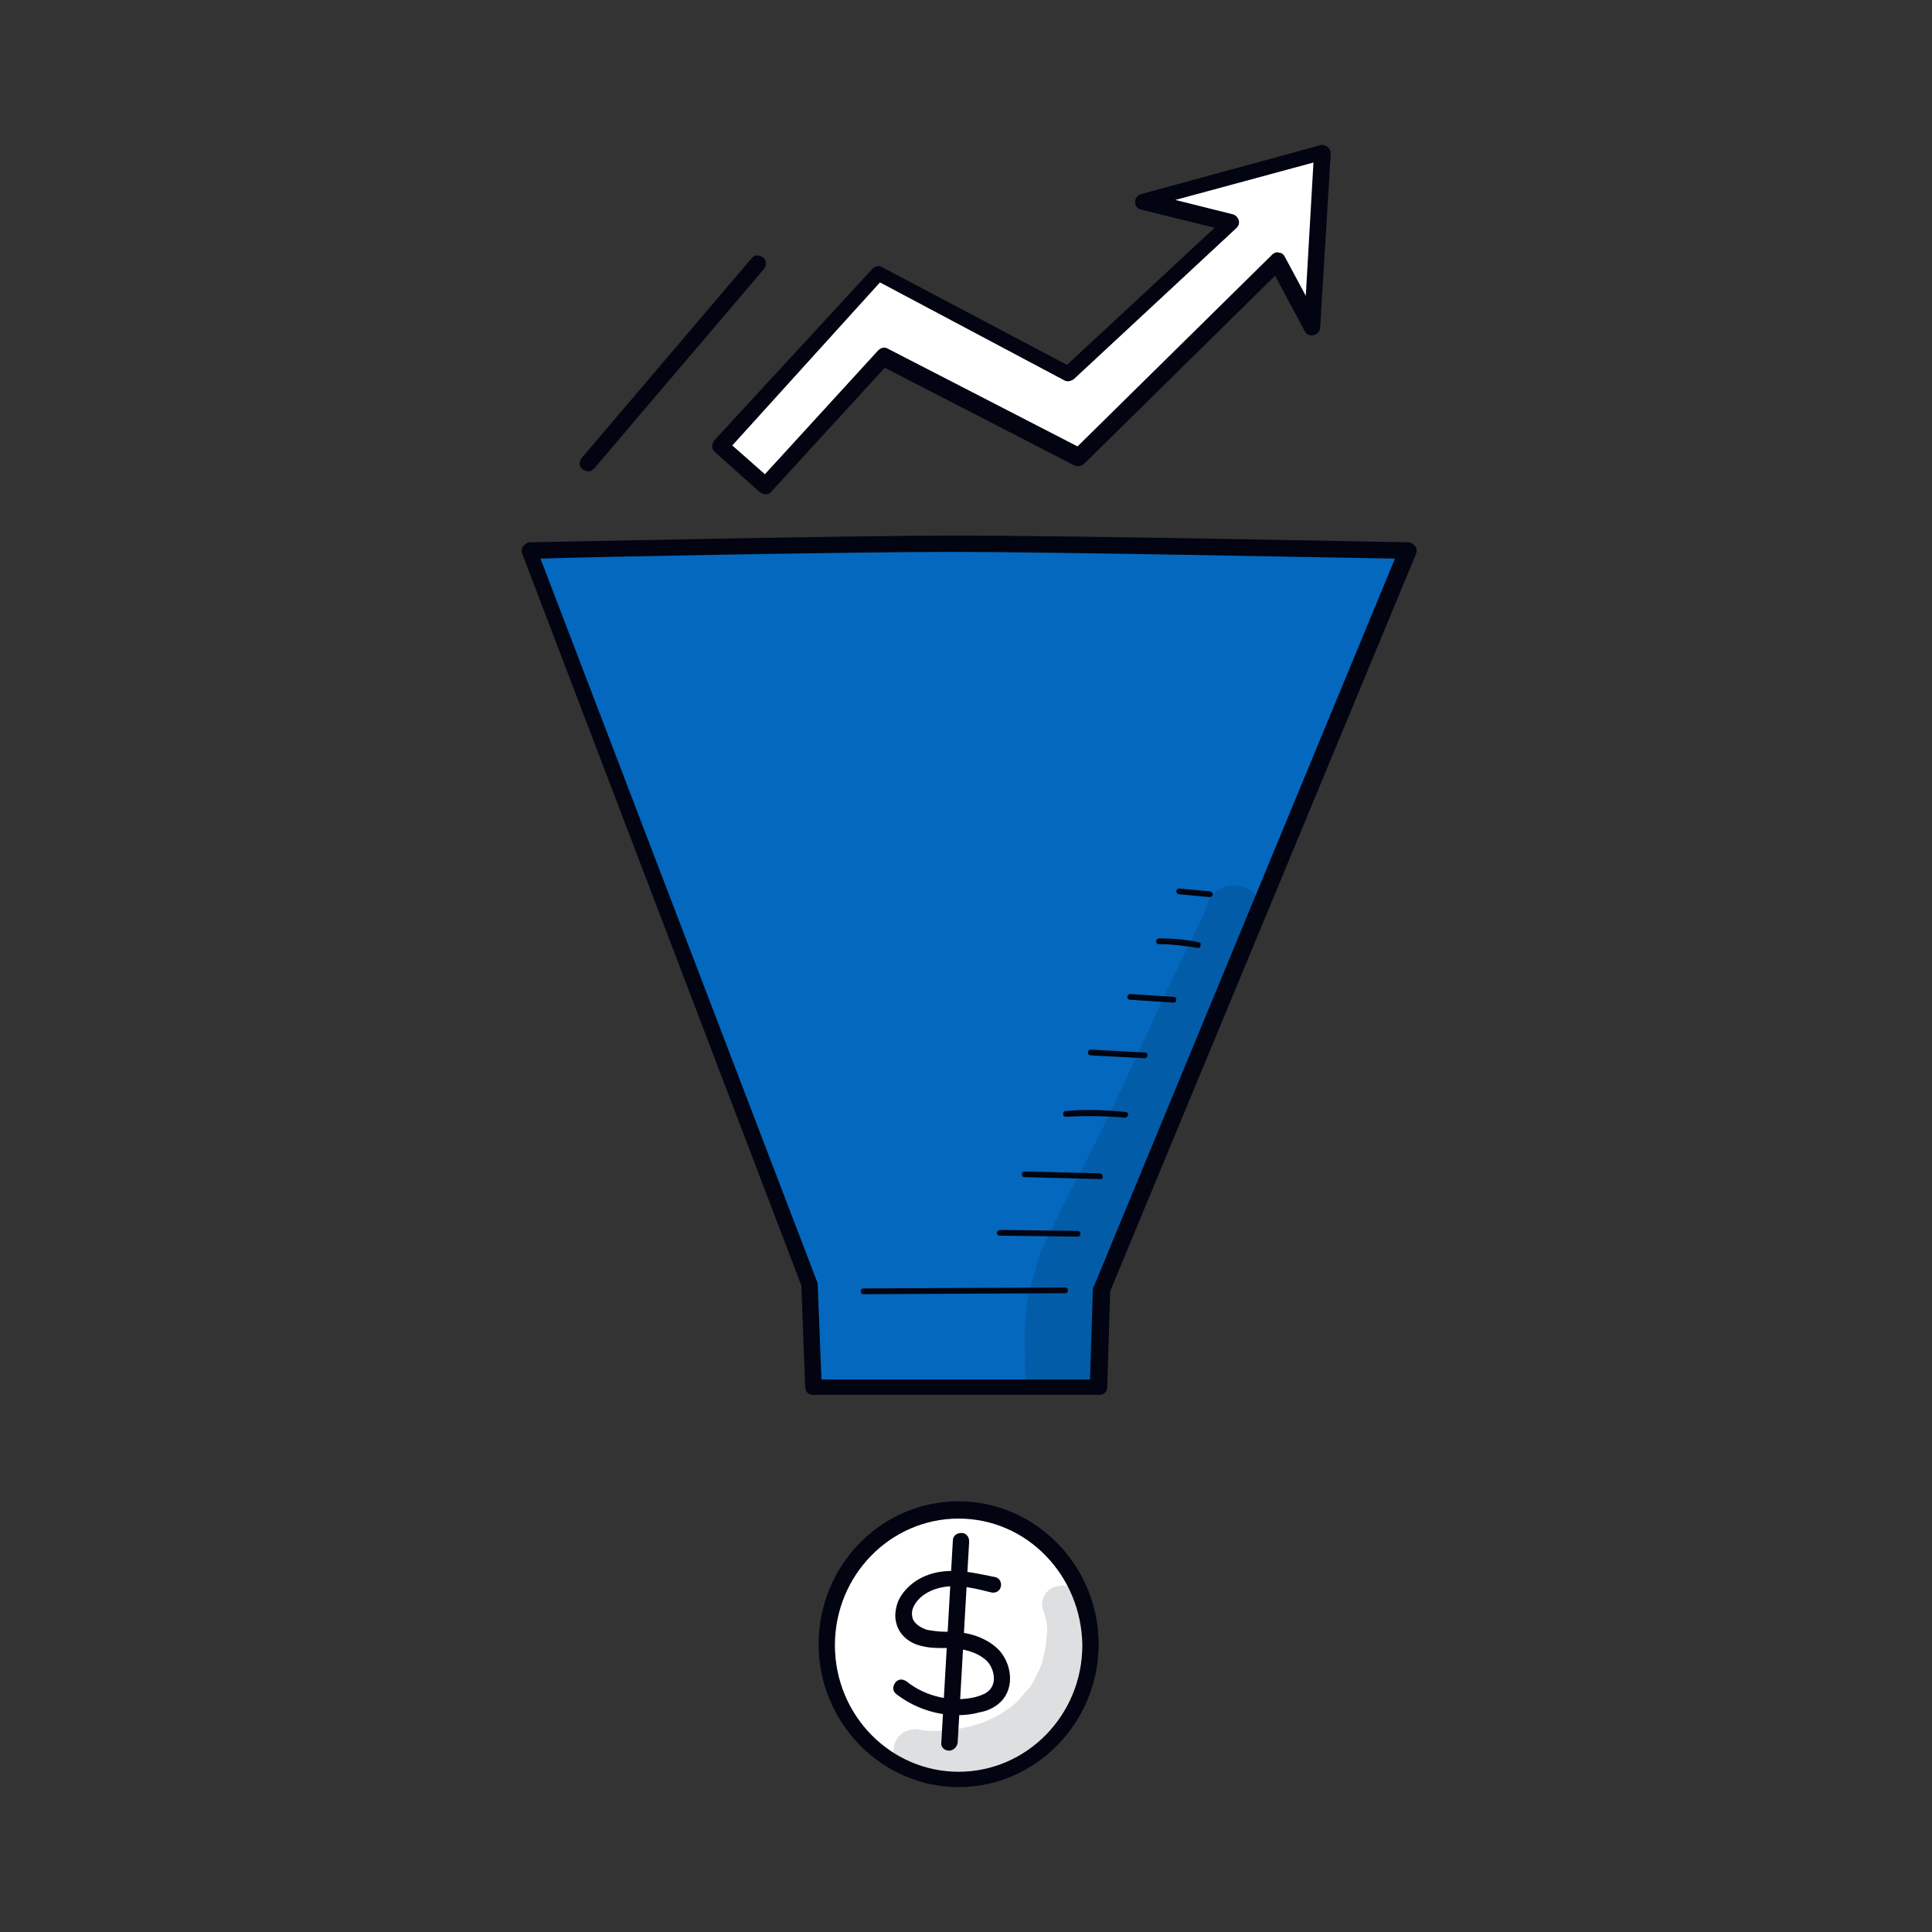 <?xml version="1.0" encoding="UTF-8"?> <svg xmlns="http://www.w3.org/2000/svg" width="200" height="200" viewBox="0 0 200 200" fill="none"><rect x="0" y="0" width="200" height="200" fill="#333333" stroke="none"/> <path d="M145.597 56.934L113.928 133.376L113.531 143.503L84.145 143.602L83.748 132.88L54.759 56.934H145.597Z" fill="#0468BF"></path> <path d="M89.408 133.973C89.209 133.973 89.11 133.873 89.11 133.675C89.11 133.476 89.209 133.377 89.408 133.377L110.256 133.278C110.454 133.278 110.554 133.377 110.554 133.575C110.554 133.774 110.454 133.873 110.256 133.873L89.408 133.973Z" fill="#020411"></path> <path d="M111.546 128.015L103.504 127.916C103.306 127.916 103.207 127.817 103.207 127.618C103.207 127.42 103.405 127.321 103.504 127.321L111.546 127.42C111.744 127.42 111.844 127.519 111.844 127.718C111.844 127.916 111.744 128.015 111.546 128.015Z" fill="#020411"></path> <path d="M113.928 122.059L106.085 121.86C105.886 121.86 105.787 121.761 105.787 121.562C105.787 121.364 105.886 121.265 106.085 121.265L113.828 121.463C114.027 121.463 114.126 121.562 114.126 121.761C114.226 121.96 114.126 122.059 113.928 122.059Z" fill="#020411"></path> <path d="M116.411 115.706C114.425 115.507 112.34 115.507 110.355 115.606C110.156 115.606 110.057 115.507 110.057 115.308C110.057 115.11 110.156 115.011 110.355 115.011C112.34 114.812 114.425 114.911 116.51 115.11C116.709 115.11 116.808 115.308 116.808 115.408C116.709 115.606 116.609 115.706 116.411 115.706Z" fill="#020411"></path> <path d="M118.495 109.549L112.936 109.252C112.737 109.252 112.638 109.152 112.638 108.954C112.638 108.755 112.737 108.656 112.936 108.656L118.495 108.954C118.694 108.954 118.793 109.053 118.793 109.252C118.793 109.45 118.594 109.549 118.495 109.549Z" fill="#020411"></path> <path d="M121.473 103.791L117.005 103.494C116.807 103.494 116.708 103.394 116.708 103.196C116.708 102.997 116.906 102.898 117.005 102.898L121.473 103.196C121.671 103.196 121.771 103.295 121.771 103.494C121.771 103.692 121.671 103.791 121.473 103.791Z" fill="#020411"></path> <path d="M124.054 98.133C122.664 97.934 121.374 97.736 120.083 97.736C120.083 97.736 120.083 97.736 119.984 97.736C119.785 97.736 119.686 97.636 119.686 97.438C119.686 97.239 119.885 97.14 119.984 97.14C121.374 97.14 122.664 97.239 124.054 97.537C124.253 97.537 124.352 97.736 124.253 97.835C124.352 98.033 124.153 98.133 124.054 98.133Z" fill="#020411"></path> <path d="M125.246 92.871L122.069 92.573C121.87 92.573 121.771 92.375 121.771 92.275C121.771 92.077 121.97 91.978 122.069 91.978L125.246 92.275C125.444 92.275 125.544 92.474 125.544 92.573C125.544 92.772 125.345 92.871 125.246 92.871Z" fill="#020411"></path> <path d="M84.146 144.396C83.65 144.396 83.352 143.999 83.352 143.602L82.955 133.078L54.065 57.331C53.966 57.033 53.966 56.834 54.164 56.536C54.363 56.338 54.562 56.139 54.859 56.139C55.157 56.139 87.621 55.444 98.64 55.444C98.839 55.444 99.037 55.444 99.335 55.444C111.546 55.444 145.399 56.139 145.797 56.139C146.094 56.139 146.293 56.338 146.491 56.536C146.69 56.735 146.69 57.033 146.591 57.331L114.922 133.674L114.624 143.602C114.624 144.098 114.227 144.396 113.83 144.396H84.146ZM55.952 57.827L84.543 132.582C84.543 132.681 84.642 132.781 84.642 132.88L85.039 142.807H112.837L113.135 133.476C113.135 133.376 113.135 133.277 113.234 133.178L144.407 57.827C138.053 57.728 108.965 57.132 98.541 57.132C88.812 57.132 62.007 57.628 55.952 57.827Z" fill="#020411"></path> <path d="M99.237 184.206C106.748 184.206 112.837 177.983 112.837 170.307C112.837 162.631 106.748 156.409 99.237 156.409C91.725 156.409 85.636 162.631 85.636 170.307C85.636 177.983 91.725 184.206 99.237 184.206Z" fill="white"></path> <path d="M99.237 185.001C91.294 185.001 84.742 178.349 84.742 170.208C84.742 162.068 91.195 155.416 99.237 155.416C107.179 155.416 113.731 162.068 113.731 170.208C113.731 178.349 107.179 185.001 99.237 185.001ZM99.237 157.203C92.188 157.203 86.43 163.061 86.43 170.308C86.43 177.555 92.188 183.412 99.237 183.412C106.285 183.412 112.043 177.555 112.043 170.308C111.944 163.061 106.285 157.203 99.237 157.203Z" fill="#020411"></path> <path d="M99.137 177.554C96.854 177.554 94.57 176.76 92.783 175.37C92.386 175.072 92.386 174.576 92.684 174.179C92.982 173.782 93.478 173.782 93.875 174.08C95.861 175.668 98.641 176.264 101.023 175.668C101.718 175.469 102.115 175.271 102.413 174.973C103.207 174.179 102.909 172.789 102.214 171.995C101.222 171.002 99.733 170.704 98.541 170.605C98.243 170.605 98.045 170.605 97.747 170.605C97.052 170.605 96.258 170.605 95.464 170.406C94.074 170.109 93.081 169.215 92.783 168.024C92.585 167.329 92.684 166.535 92.982 165.74C93.776 164.053 95.563 162.861 97.747 162.663C99.633 162.464 101.42 162.961 103.009 163.258C103.505 163.358 103.704 163.854 103.604 164.251C103.505 164.748 103.009 164.946 102.612 164.847C101.023 164.45 99.435 164.053 97.946 164.251C96.357 164.45 95.067 165.244 94.57 166.336C94.372 166.733 94.372 167.13 94.471 167.527C94.669 168.123 95.364 168.52 95.96 168.719C96.556 168.818 97.151 168.917 97.846 168.917C98.144 168.917 98.442 168.917 98.641 168.917C100.725 169.016 102.314 169.711 103.406 170.803C104.696 172.193 105.094 174.675 103.604 176.164C102.909 176.859 102.016 177.157 101.42 177.256C100.725 177.455 99.931 177.554 99.137 177.554Z" fill="#020411"></path> <path d="M98.242 181.227C98.143 181.227 98.143 181.227 98.242 181.227C97.746 181.227 97.349 180.83 97.448 180.334L98.639 159.486C98.639 158.989 99.036 158.691 99.533 158.691C100.029 158.691 100.327 159.089 100.327 159.585L99.136 180.433C99.036 180.929 98.639 181.227 98.242 181.227Z" fill="#020411"></path> <path d="M74.615 46.212L90.996 28.442L110.653 38.866L127.629 23.18L118.495 20.897L136.961 15.834L135.869 33.803L132.394 27.052L111.745 47.304L91.492 36.88L79.281 50.382L74.615 46.212Z" fill="white"></path> <path d="M79.281 51.175C79.083 51.175 78.884 51.076 78.686 50.977L74.019 46.807C73.821 46.609 73.722 46.41 73.722 46.212C73.722 46.013 73.821 45.815 73.92 45.616L90.301 27.846C90.599 27.548 90.996 27.448 91.293 27.647L110.454 37.773L125.742 23.577L118.098 21.691C117.701 21.591 117.503 21.293 117.503 20.896C117.503 20.499 117.8 20.201 118.098 20.102L136.663 15.039C136.961 14.94 137.159 15.039 137.457 15.238C137.656 15.436 137.755 15.635 137.755 15.932L136.663 33.901C136.663 34.299 136.365 34.596 135.968 34.696C135.571 34.795 135.174 34.596 135.074 34.298L131.997 28.541L112.241 47.999C111.943 48.297 111.546 48.297 111.248 48.197L91.591 38.071L79.678 51.076C79.678 51.076 79.48 51.175 79.281 51.175ZM75.806 46.112L79.182 49.091L90.896 36.284C91.194 35.986 91.591 35.887 91.889 36.086L111.546 46.212L131.699 26.356C131.898 26.158 132.195 26.059 132.394 26.158C132.692 26.158 132.89 26.356 132.99 26.555L135.174 30.625L135.968 16.826L121.672 20.698L127.629 22.187C127.926 22.286 128.125 22.485 128.224 22.782C128.324 23.08 128.224 23.378 128.026 23.577L111.149 39.262C110.851 39.461 110.454 39.56 110.156 39.362L91.095 29.235L75.806 46.112Z" fill="#020411"></path> <path d="M60.916 48.793C60.717 48.793 60.519 48.693 60.32 48.594C59.923 48.296 59.923 47.8 60.221 47.403L77.793 26.753C78.09 26.356 78.587 26.356 78.984 26.654C79.381 26.952 79.381 27.448 79.083 27.845L61.511 48.495C61.313 48.693 61.114 48.793 60.916 48.793Z" fill="#020411"></path> <g opacity="0.129"> <path d="M114.127 132.781C113.73 134.766 113.631 136.454 113.432 139.631C113.432 140.028 113.432 140.723 113.432 140.921C113.432 141.12 113.432 141.418 113.432 141.616V141.715C113.432 141.914 113.432 142.212 113.333 142.41C113.134 143.006 112.737 143.502 112.241 143.899C111.447 143.999 110.653 143.999 109.858 144.098C109.064 144.197 108.171 144.197 107.277 144.297C107.079 144.197 106.979 144.098 106.781 143.899C105.788 142.807 106.185 141.219 106.086 139.928C105.987 137.149 106.185 134.27 107.178 131.589C107.277 130.596 107.674 129.604 108.171 128.71C108.965 127.122 109.66 125.533 110.454 124.044C112.936 119.279 115.319 114.514 117.503 109.649C119.488 105.38 121.474 101.012 123.558 96.843C123.757 96.445 124.353 95.055 124.651 94.559C124.849 93.963 124.948 93.269 125.445 92.772C127.331 90.29 131.401 92.276 130.508 95.254C128.82 100.416 127.827 102.104 125.941 106.075C123.658 111.436 121.176 116.698 118.595 121.86C117.106 124.739 115.616 127.618 114.226 130.596C114.425 131.192 114.425 131.986 114.127 132.781Z" fill="#020411"></path> </g> <g opacity="0.129"> <path d="M108.765 164.449C108.07 164.946 107.673 165.839 107.971 166.634C108.07 166.931 108.17 167.229 108.269 167.527C108.368 167.924 108.467 168.917 108.368 169.215C108.368 169.513 108.269 170.009 108.269 170.307C107.772 172.689 107.971 171.994 107.276 173.484C106.383 175.171 106.879 174.278 105.291 176.164C103.206 178.05 100.525 178.944 97.746 179.142C96.058 179.242 96.356 179.142 95.661 179.142C95.264 179.043 94.767 178.944 94.37 179.043C91.888 179.44 91.888 183.014 94.271 183.51C96.157 183.908 98.143 183.808 100.128 183.61C101.419 183.411 102.809 183.312 104.099 182.816C110.85 180.234 114.821 173.682 112.339 166.634C111.644 165.343 111.148 163.357 108.765 164.449Z" fill="#020411"></path> </g> </svg> 